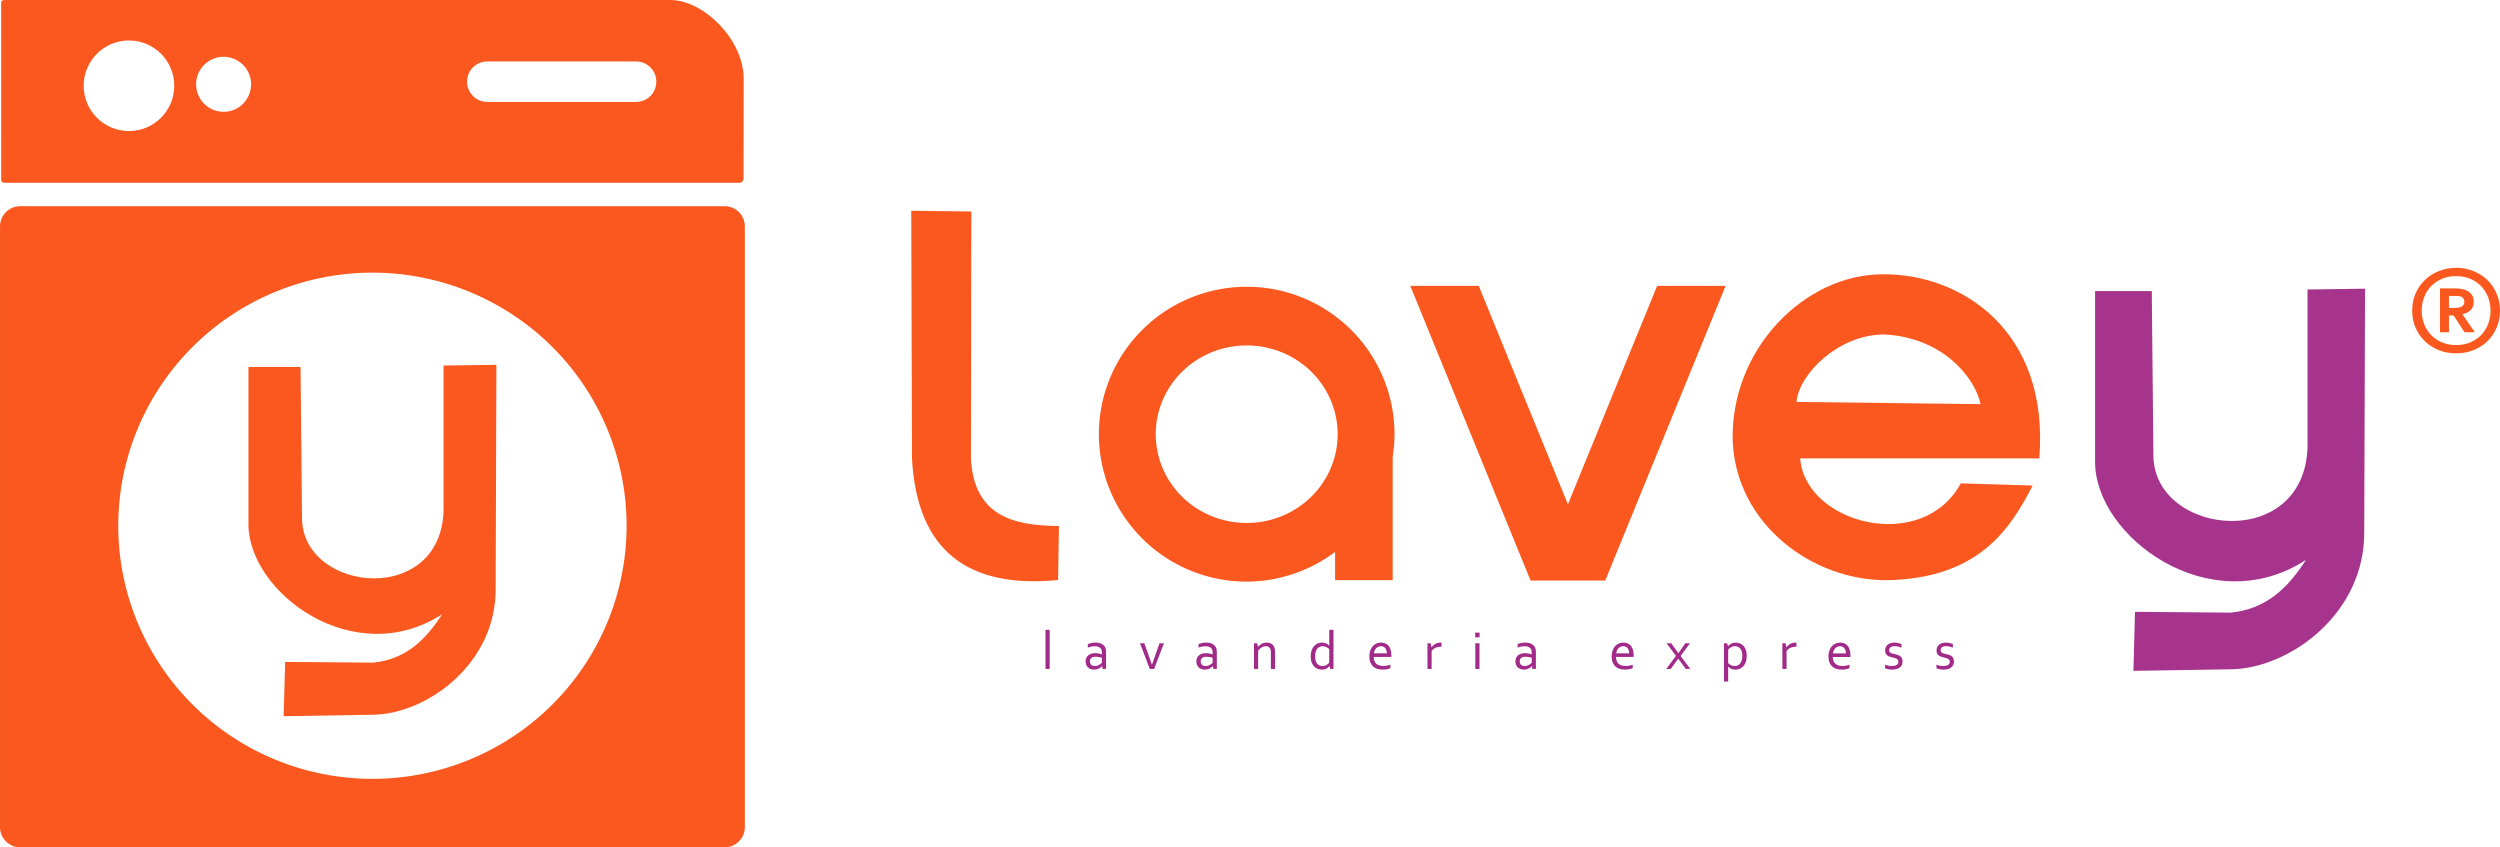 <svg xmlns:inkscape="http://www.inkscape.org/namespaces/inkscape" xmlns:sodipodi="http://sodipodi.sourceforge.net/DTD/sodipodi-0.dtd" xmlns="http://www.w3.org/2000/svg" xmlns:svg="http://www.w3.org/2000/svg" width="159.407mm" height="54.027mm" viewBox="0 0 159.407 54.027" id="svg1" xml:space="preserve" inkscape:version="1.3.2 (091e20e, 2023-11-25, custom)" sodipodi:docname="logotipo.svg"><defs id="defs1"></defs><g inkscape:label="Camada 1" inkscape:groupmode="layer" id="layer1" transform="translate(-18.986,-44.95)"><g id="g9"></g><g id="g11"><path id="rect2" style="fill:#fa581f;fill-opacity:1;stroke-width:0.353" d="m 50.056,48.87 h 9.49 c 0.714,0 1.289,0.575 1.289,1.289 0,0.714 -0.575,1.289 -1.289,1.289 h -9.49 c -0.714,0 -1.289,-0.575 -1.289,-1.289 0,-0.714 0.575,-1.289 1.289,-1.289 z m -15.059,1.455 c 0,0.968 -0.785,1.754 -1.754,1.754 -0.968,0 -1.754,-0.785 -1.754,-1.754 0,-0.968 0.785,-1.754 1.754,-1.754 0.968,0 1.754,0.785 1.754,1.754 z m -4.9,0.093 c 0,1.595 -1.293,2.888 -2.888,2.888 -1.595,0 -2.888,-1.293 -2.888,-2.888 0,-1.595 1.293,-2.888 2.888,-2.888 1.595,0 2.888,1.293 2.888,2.888 z m -11.037,-5.288 0.003,11.269 c -0.02,0.124 0.105,0.217 0.23,0.208 h 46.826 c 0.169,-7.62e-4 0.286,-0.127 0.278,-0.317 l 0.009,-6.284 c 0.019,-2.521 -2.533,-5.024 -4.642,-5.054 H 19.284 c -0.151,-0.002 -0.226,0.064 -0.224,0.179 z" sodipodi:nodetypes="ssssssssssssssssscccccccccc"></path><path id="rect3" style="fill:#fa581f;fill-opacity:1;stroke-width:0.352" d="m 20.276,58.099 c -0.714,0 -1.289,0.575 -1.289,1.289 v 38.299 c 0,0.714 0.575,1.289 1.289,1.289 h 44.914 c 0.714,0 1.289,-0.575 1.289,-1.289 V 59.388 c 0,-0.714 -0.575,-1.289 -1.289,-1.289 z m 22.457,4.236 A 16.206,16.138 0 0 1 58.939,78.473 16.206,16.138 0 0 1 42.733,94.611 16.206,16.138 0 0 1 26.527,78.473 16.206,16.138 0 0 1 42.733,62.335 Z"></path><path style="fill:#fa581f;fill-opacity:1;stroke-width:0.353" d="m 38.149,68.352 0.094,9.588 c -0.03,4.872 9.221,5.777 9.027,-0.842 l 1e-6,-8.84 3.368,-0.047 -0.047,14.266 c 0.027,4.798 -4.353,7.948 -7.717,8.045 l -5.8,0.094 0.094,-3.461 5.613,0.047 c 2.132,-0.215 3.378,-1.512 4.397,-3.087 C 41.566,87.751 34.812,82.746 34.828,78.361 V 68.352 Z" id="path4" sodipodi:nodetypes="cccccccccccccc"></path><g id="g10" transform="translate(-2.993,-3.135)"><path style="fill:#a6338c;fill-opacity:1;stroke-width:0.384" d="m 159.183,66.646 0.102,10.429 c -0.032,5.299 10.039,6.284 9.828,-0.916 v -9.615 l 3.667,-0.051 -0.051,15.516 c 0.03,5.219 -4.739,8.645 -8.402,8.75 l -6.315,0.102 0.102,-3.765 6.111,0.051 c 2.321,-0.233 3.678,-1.644 4.787,-3.358 -6.108,3.956 -13.462,-1.487 -13.444,-6.257 V 66.646 Z" id="path4-7" sodipodi:nodetypes="cccccccccccccc"></path><path style="fill:#fa581f;fill-opacity:1;stroke-width:0.353" d="m 83.913,61.57 -0.024,15.804 c 0.217,3.596 2.678,4.234 5.611,4.249 l -0.055,3.448 c -5.692,0.549 -8.985,-1.802 -9.315,-7.737 l -0.047,-15.811 z" id="path5" sodipodi:nodetypes="ccccccc"></path><path id="path6" style="fill:#fa581f;fill-opacity:1;stroke-width:0.347" d="m 101.472,66.37 a 9.425,9.401 0 0 0 -9.425,9.401 9.425,9.401 0 0 0 9.425,9.401 9.425,9.401 0 0 0 5.636,-1.896 v 1.802 h 3.672 v -7.875 a 9.425,9.401 0 0 0 0.117,-1.432 9.425,9.401 0 0 0 -9.424,-9.401 z m 0,3.742 a 5.8,5.659 0 0 1 5.8,5.66 5.8,5.659 0 0 1 -5.8,5.659 5.8,5.659 0 0 1 -5.8,-5.659 5.8,5.659 0 0 1 5.8,-5.66 z"></path><path id="rect6" style="fill:#fa581f;fill-opacity:1;stroke-width:0.367" d="M 84.833,71.611 V 91.903 h 0.396 3.969 0.396 L 104.94,71.611 h -4.366 L 89.199,86.654 89.198,71.611 Z" transform="matrix(1,0,0.378,0.926,0,0)"></path><path id="path7" style="fill:#fa581f;fill-opacity:1;stroke-width:0.353" d="m 142,65.575 c -4.966,0.02 -9.66,4.757 -9.542,10.57 0.197,5.412 5.148,8.985 9.869,8.933 5.91,-0.117 7.878,-3.372 9.261,-6.034 l -4.584,-0.14 c -2.456,4.526 -9.923,2.583 -10.243,-1.591 h 15.248 c 0.667,-8.181 -5.029,-11.794 -10.009,-11.739 z m 0.041,3.835 c 3.718,0.134 5.854,2.69 6.226,4.444 l -11.74,-0.141 c 0.176,-1.815 2.674,-4.255 5.513,-4.303 z"></path><path style="font-size:3.528px;font-family:Corbel;-inkscape-font-specification:'Corbel, Normal';letter-spacing:1.852px;word-spacing:0px;white-space:pre;inline-size:78.391;fill:#a22a88;fill-opacity:1;stroke-width:0.353" d="M 1.365,95.041 V 92.547 h 0.267 v 2.494 z M 4.976,94.86 h -0.007 q -0.033,0.041 -0.083,0.083 -0.05,0.04 -0.115,0.072 -0.065,0.031 -0.143,0.05 -0.078,0.019 -0.165,0.019 -0.119,0 -0.219,-0.036 -0.098,-0.034 -0.171,-0.102 -0.071,-0.069 -0.11,-0.167 -0.04,-0.098 -0.04,-0.222 0,-0.122 0.043,-0.219 0.045,-0.096 0.124,-0.164 0.079,-0.067 0.189,-0.103 0.112,-0.036 0.246,-0.036 0.127,0.002 0.236,0.022 0.109,0.021 0.193,0.052 h 0.007 V 93.995 q 0,-0.067 -0.009,-0.119 -0.009,-0.052 -0.029,-0.091 -0.045,-0.083 -0.143,-0.136 -0.098,-0.055 -0.265,-0.055 -0.124,0 -0.234,0.024 -0.109,0.022 -0.217,0.064 V 93.458 q 0.041,-0.021 0.096,-0.038 0.057,-0.019 0.119,-0.031 0.062,-0.014 0.131,-0.021 0.069,-0.007 0.138,-0.007 0.248,0 0.405,0.088 0.158,0.088 0.227,0.233 0.026,0.055 0.036,0.122 0.012,0.065 0.012,0.145 v 1.092 H 5.006 Z m -0.014,-0.537 q -0.074,-0.021 -0.176,-0.04 -0.102,-0.019 -0.224,-0.021 -0.171,0 -0.267,0.072 -0.096,0.072 -0.096,0.222 0,0.076 0.024,0.133 0.024,0.057 0.065,0.095 0.043,0.036 0.1,0.055 0.059,0.017 0.124,0.017 0.086,0 0.16,-0.024 0.074,-0.026 0.131,-0.06 0.059,-0.034 0.098,-0.069 0.041,-0.034 0.06,-0.053 z m 3.194,0.448 q 0.059,-0.179 0.158,-0.456 l 0.324,-0.91 h 0.279 L 8.294,95.041 H 8.015 L 7.392,93.405 h 0.276 l 0.324,0.91 q 0.096,0.269 0.158,0.456 z m 3.881,0.09 h -0.007 q -0.033,0.041 -0.083,0.083 -0.05,0.04 -0.115,0.072 -0.065,0.031 -0.143,0.05 -0.078,0.019 -0.165,0.019 -0.119,0 -0.219,-0.036 -0.098,-0.034 -0.171,-0.102 -0.071,-0.069 -0.11,-0.167 -0.04,-0.098 -0.04,-0.222 0,-0.122 0.043,-0.219 0.045,-0.096 0.124,-0.164 0.079,-0.067 0.189,-0.103 0.112,-0.036 0.246,-0.036 0.127,0.002 0.236,0.022 0.109,0.021 0.193,0.052 h 0.007 v -0.114 q 0,-0.067 -0.009,-0.119 -0.009,-0.052 -0.029,-0.091 -0.045,-0.083 -0.143,-0.136 -0.098,-0.055 -0.265,-0.055 -0.124,0 -0.234,0.024 -0.109,0.022 -0.217,0.064 v -0.224 q 0.041,-0.021 0.096,-0.038 0.057,-0.019 0.119,-0.031 0.062,-0.014 0.131,-0.021 0.069,-0.007 0.138,-0.007 0.248,0 0.405,0.088 0.158,0.088 0.227,0.233 0.026,0.055 0.036,0.122 0.012,0.065 0.012,0.145 v 1.092 h -0.224 z m -0.014,-0.537 q -0.074,-0.021 -0.176,-0.04 -0.102,-0.019 -0.224,-0.021 -0.171,0 -0.267,0.072 -0.096,0.072 -0.096,0.222 0,0.076 0.024,0.133 0.024,0.057 0.065,0.095 0.043,0.036 0.1,0.055 0.059,0.017 0.124,0.017 0.086,0 0.16,-0.024 0.074,-0.026 0.131,-0.06 0.059,-0.034 0.098,-0.069 0.041,-0.034 0.06,-0.053 z m 2.894,-0.691 h 0.005 q 0.045,-0.057 0.098,-0.105 0.055,-0.05 0.122,-0.086 0.067,-0.038 0.146,-0.059 0.081,-0.021 0.176,-0.021 0.112,0 0.21,0.031 0.098,0.031 0.171,0.1 0.072,0.069 0.114,0.181 0.043,0.11 0.043,0.272 v 1.096 h -0.267 v -1.052 q 0,-0.212 -0.083,-0.305 -0.081,-0.093 -0.238,-0.093 -0.138,0 -0.267,0.078 -0.129,0.076 -0.222,0.21 v 1.163 h -0.267 v -1.636 h 0.207 z m 3.638,0.608 q 0,0.141 0.031,0.257 0.033,0.114 0.093,0.195 0.06,0.079 0.148,0.122 0.088,0.043 0.202,0.043 0.084,0 0.153,-0.022 0.069,-0.022 0.122,-0.057 0.055,-0.034 0.093,-0.072 0.04,-0.04 0.062,-0.072 V 93.777 q -0.083,-0.084 -0.191,-0.134 -0.109,-0.052 -0.234,-0.052 -0.076,0 -0.16,0.029 -0.083,0.028 -0.155,0.102 -0.071,0.074 -0.117,0.2 -0.047,0.124 -0.047,0.319 z m -0.279,0.003 q 0,-0.171 0.033,-0.301 0.034,-0.133 0.09,-0.231 0.055,-0.098 0.129,-0.164 0.074,-0.067 0.153,-0.109 0.079,-0.041 0.16,-0.059 0.083,-0.019 0.155,-0.019 0.15,0 0.26,0.05 0.11,0.05 0.198,0.146 h 0.005 V 92.547 H 19.728 v 2.494 h -0.202 l -0.055,-0.183 h -0.007 q -0.031,0.04 -0.072,0.081 -0.041,0.04 -0.098,0.072 -0.055,0.033 -0.129,0.052 -0.072,0.021 -0.169,0.021 -0.134,0 -0.264,-0.045 Q 18.603,94.993 18.501,94.893 18.401,94.791 18.339,94.633 18.277,94.473 18.277,94.243 Z m 4.477,-0.653 q -0.091,0 -0.171,0.036 -0.078,0.036 -0.136,0.098 -0.059,0.062 -0.095,0.146 -0.036,0.083 -0.045,0.177 h 0.827 q 0,-0.096 -0.026,-0.179 -0.024,-0.084 -0.072,-0.146 -0.048,-0.062 -0.119,-0.096 -0.071,-0.036 -0.164,-0.036 z m 0.146,1.261 q 0.133,0 0.241,-0.021 0.11,-0.022 0.219,-0.062 v 0.222 q -0.088,0.043 -0.217,0.067 -0.129,0.026 -0.277,0.026 -0.176,0 -0.331,-0.045 -0.153,-0.045 -0.269,-0.145 -0.115,-0.1 -0.183,-0.26 -0.065,-0.162 -0.065,-0.389 0,-0.224 0.062,-0.388 0.062,-0.165 0.165,-0.276 0.103,-0.11 0.238,-0.165 0.134,-0.055 0.281,-0.055 0.138,0 0.257,0.047 0.121,0.045 0.208,0.143 0.088,0.098 0.138,0.253 0.052,0.155 0.052,0.372 0,0.021 0,0.036 0,0.014 -0.002,0.065 h -1.123 q 0,0.157 0.047,0.267 0.048,0.109 0.129,0.177 0.083,0.067 0.193,0.098 0.11,0.031 0.238,0.031 z m 3.718,-1.23 h -0.021 q -0.095,0 -0.186,0.017 -0.091,0.017 -0.172,0.053 -0.079,0.034 -0.145,0.086 -0.064,0.052 -0.107,0.122 v 1.14 H 25.721 V 93.405 h 0.207 l 0.052,0.26 h 0.005 q 0.04,-0.064 0.096,-0.119 0.059,-0.055 0.131,-0.096 0.072,-0.041 0.158,-0.064 0.086,-0.024 0.181,-0.024 0.017,0 0.034,0.002 0.019,0 0.033,0.002 z m 2.154,1.419 v -1.636 h 0.267 v 1.636 z m -0.007,-2.017 v -0.298 h 0.281 v 0.298 z m 3.618,1.836 h -0.007 q -0.033,0.041 -0.083,0.083 -0.05,0.04 -0.115,0.072 -0.065,0.031 -0.143,0.05 -0.078,0.019 -0.165,0.019 -0.119,0 -0.219,-0.036 -0.098,-0.034 -0.171,-0.102 -0.071,-0.069 -0.11,-0.167 -0.04,-0.098 -0.04,-0.222 0,-0.122 0.043,-0.219 0.045,-0.096 0.124,-0.164 0.079,-0.067 0.189,-0.103 0.112,-0.036 0.246,-0.036 0.127,0.002 0.236,0.022 0.109,0.021 0.193,0.052 h 0.007 v -0.114 q 0,-0.067 -0.009,-0.119 -0.009,-0.052 -0.029,-0.091 -0.045,-0.083 -0.143,-0.136 -0.098,-0.055 -0.265,-0.055 -0.124,0 -0.234,0.024 -0.109,0.022 -0.217,0.064 v -0.224 q 0.041,-0.021 0.096,-0.038 0.057,-0.019 0.119,-0.031 0.062,-0.014 0.131,-0.021 0.069,-0.007 0.138,-0.007 0.248,0 0.405,0.088 0.158,0.088 0.227,0.233 0.026,0.055 0.036,0.122 0.012,0.065 0.012,0.145 v 1.092 h -0.224 z m -0.014,-0.537 q -0.074,-0.021 -0.176,-0.04 -0.102,-0.019 -0.224,-0.021 -0.171,0 -0.267,0.072 -0.096,0.072 -0.096,0.222 0,0.076 0.024,0.133 0.024,0.057 0.065,0.095 0.043,0.036 0.1,0.055 0.059,0.017 0.124,0.017 0.086,0 0.16,-0.024 0.074,-0.026 0.131,-0.06 0.059,-0.034 0.098,-0.069 0.041,-0.034 0.06,-0.053 z m 5.835,-0.732 q -0.091,0 -0.171,0.036 -0.078,0.036 -0.136,0.098 -0.059,0.062 -0.095,0.146 -0.036,0.083 -0.045,0.177 h 0.827 q 0,-0.096 -0.026,-0.179 -0.024,-0.084 -0.072,-0.146 -0.048,-0.062 -0.119,-0.096 -0.071,-0.036 -0.164,-0.036 z m 0.146,1.261 q 0.133,0 0.241,-0.021 0.11,-0.022 0.219,-0.062 v 0.222 q -0.088,0.043 -0.217,0.067 -0.129,0.026 -0.277,0.026 -0.176,0 -0.331,-0.045 -0.153,-0.045 -0.269,-0.145 -0.115,-0.1 -0.183,-0.26 -0.065,-0.162 -0.065,-0.389 0,-0.224 0.062,-0.388 0.062,-0.165 0.165,-0.276 0.103,-0.11 0.238,-0.165 0.134,-0.055 0.281,-0.055 0.138,0 0.257,0.047 0.121,0.045 0.208,0.143 0.088,0.098 0.138,0.253 0.052,0.155 0.052,0.372 0,0.021 0,0.036 0,0.014 -0.002,0.065 h -1.123 q 0,0.157 0.047,0.267 0.048,0.109 0.129,0.177 0.083,0.067 0.193,0.098 0.11,0.031 0.238,0.031 z m 3.371,-0.816 0.444,-0.63 h 0.295 l -0.598,0.81 0.62,0.827 h -0.289 l -0.479,-0.655 h -0.007 L 41.236,95.041 h -0.289 l 0.62,-0.834 -0.598,-0.803 h 0.295 l 0.451,0.63 z m 4.078,0.172 q 0,-0.143 -0.031,-0.257 -0.029,-0.114 -0.09,-0.193 -0.06,-0.081 -0.148,-0.124 -0.088,-0.043 -0.203,-0.043 -0.083,0 -0.152,0.022 -0.067,0.022 -0.122,0.057 -0.055,0.034 -0.095,0.074 -0.04,0.04 -0.064,0.071 v 0.856 q 0.084,0.086 0.191,0.136 0.109,0.05 0.233,0.05 0.076,0 0.16,-0.028 0.084,-0.029 0.155,-0.102 0.072,-0.074 0.119,-0.2 0.047,-0.126 0.047,-0.32 z m 0.279,-0.003 q 0,0.171 -0.034,0.303 -0.033,0.131 -0.088,0.229 -0.055,0.098 -0.129,0.165 -0.074,0.065 -0.153,0.107 -0.079,0.04 -0.162,0.057 -0.081,0.019 -0.153,0.019 -0.15,0 -0.26,-0.048 -0.11,-0.05 -0.198,-0.146 h -0.005 v 0.953 H 44.628 v -2.437 h 0.202 l 0.057,0.186 h 0.005 q 0.022,-0.034 0.057,-0.067 0.036,-0.033 0.095,-0.069 0.06,-0.038 0.143,-0.065 0.084,-0.028 0.183,-0.028 0.138,0 0.265,0.047 0.129,0.047 0.227,0.148 0.098,0.102 0.157,0.262 0.06,0.158 0.06,0.386 z m 3.172,-0.582 h -0.021 q -0.095,0 -0.186,0.017 -0.091,0.017 -0.172,0.053 -0.079,0.034 -0.145,0.086 -0.064,0.052 -0.107,0.122 v 1.14 h -0.267 v -1.636 h 0.207 l 0.052,0.26 h 0.005 q 0.04,-0.064 0.096,-0.119 0.059,-0.055 0.131,-0.096 0.072,-0.041 0.158,-0.064 0.086,-0.024 0.181,-0.024 0.017,0 0.034,0.002 0.019,0 0.033,0.002 z m 2.777,-0.031 q -0.091,0 -0.171,0.036 -0.078,0.036 -0.136,0.098 -0.059,0.062 -0.095,0.146 -0.036,0.083 -0.045,0.177 h 0.827 q 0,-0.096 -0.026,-0.179 -0.024,-0.084 -0.072,-0.146 -0.048,-0.062 -0.119,-0.096 -0.071,-0.036 -0.164,-0.036 z m 0.146,1.261 q 0.133,0 0.241,-0.021 0.11,-0.022 0.219,-0.062 v 0.222 q -0.088,0.043 -0.217,0.067 -0.129,0.026 -0.277,0.026 -0.176,0 -0.331,-0.045 -0.153,-0.045 -0.269,-0.145 -0.115,-0.1 -0.183,-0.26 -0.065,-0.162 -0.065,-0.389 0,-0.224 0.062,-0.388 0.062,-0.165 0.165,-0.276 0.103,-0.11 0.238,-0.165 0.134,-0.055 0.281,-0.055 0.138,0 0.257,0.047 0.121,0.045 0.208,0.143 0.088,0.098 0.138,0.253 0.052,0.155 0.052,0.372 0,0.021 0,0.036 0,0.014 -0.002,0.065 h -1.123 q 0,0.157 0.047,0.267 0.048,0.109 0.129,0.177 0.083,0.067 0.193,0.098 0.11,0.031 0.238,0.031 z m 2.992,-1.011 q 0,0.067 0.029,0.11 0.029,0.043 0.078,0.071 0.05,0.026 0.114,0.043 0.065,0.017 0.134,0.031 0.095,0.021 0.179,0.047 0.084,0.024 0.155,0.074 0.072,0.05 0.115,0.136 0.045,0.084 0.045,0.22 0,0.124 -0.048,0.22 -0.048,0.095 -0.136,0.16 -0.088,0.064 -0.21,0.096 -0.122,0.034 -0.269,0.034 -0.09,0 -0.164,-0.01 -0.072,-0.009 -0.129,-0.024 -0.055,-0.014 -0.095,-0.029 -0.04,-0.015 -0.065,-0.029 v -0.224 q 0.103,0.041 0.205,0.065 0.102,0.024 0.224,0.024 0.096,0 0.174,-0.017 0.078,-0.017 0.133,-0.05 0.057,-0.034 0.086,-0.084 0.031,-0.052 0.031,-0.119 0,-0.069 -0.028,-0.114 -0.028,-0.045 -0.074,-0.074 -0.047,-0.029 -0.109,-0.048 -0.06,-0.019 -0.127,-0.034 -0.088,-0.019 -0.179,-0.045 -0.09,-0.026 -0.164,-0.072 -0.074,-0.047 -0.121,-0.126 -0.045,-0.081 -0.045,-0.207 0,-0.129 0.047,-0.224 0.047,-0.095 0.126,-0.157 0.079,-0.062 0.184,-0.093 0.105,-0.031 0.222,-0.031 0.136,0 0.251,0.026 0.117,0.026 0.212,0.065 v 0.227 q -0.103,-0.04 -0.21,-0.064 -0.105,-0.026 -0.217,-0.028 -0.095,0 -0.162,0.019 -0.067,0.019 -0.11,0.053 -0.043,0.033 -0.064,0.079 -0.019,0.045 -0.019,0.1 z m 3.278,0 q 0,0.067 0.029,0.11 0.029,0.043 0.078,0.071 0.05,0.026 0.114,0.043 0.065,0.017 0.134,0.031 0.095,0.021 0.179,0.047 0.084,0.024 0.155,0.074 0.072,0.05 0.115,0.136 0.045,0.084 0.045,0.22 0,0.124 -0.048,0.22 -0.048,0.095 -0.136,0.16 -0.088,0.064 -0.21,0.096 -0.122,0.034 -0.269,0.034 -0.09,0 -0.164,-0.01 -0.072,-0.009 -0.129,-0.024 -0.055,-0.014 -0.095,-0.029 -0.04,-0.015 -0.065,-0.029 v -0.224 q 0.103,0.041 0.205,0.065 0.102,0.024 0.224,0.024 0.096,0 0.174,-0.017 0.078,-0.017 0.133,-0.05 0.057,-0.034 0.086,-0.084 0.031,-0.052 0.031,-0.119 0,-0.069 -0.028,-0.114 -0.028,-0.045 -0.074,-0.074 -0.047,-0.029 -0.109,-0.048 -0.06,-0.019 -0.127,-0.034 -0.088,-0.019 -0.179,-0.045 -0.09,-0.026 -0.164,-0.072 -0.074,-0.047 -0.121,-0.126 -0.045,-0.081 -0.045,-0.207 0,-0.129 0.047,-0.224 0.047,-0.095 0.126,-0.157 0.079,-0.062 0.184,-0.093 0.105,-0.031 0.222,-0.031 0.136,0 0.251,0.026 0.117,0.026 0.212,0.065 v 0.227 q -0.103,-0.04 -0.21,-0.064 -0.105,-0.026 -0.217,-0.028 -0.095,0 -0.162,0.019 -0.067,0.019 -0.11,0.053 -0.043,0.033 -0.064,0.079 -0.019,0.045 -0.019,0.1 z" id="text8" transform="translate(87.277,-4.303)" aria-label="lavanderia express"></path><path d="m 175.787,67.889 q 0,-0.592 0.214,-1.088 0.219,-0.502 0.595,-0.862 0.375,-0.366 0.889,-0.569 0.514,-0.209 1.103,-0.209 0.589,0 1.103,0.209 0.514,0.203 0.889,0.569 0.375,0.361 0.589,0.862 0.219,0.496 0.219,1.088 0,0.592 -0.219,1.093 -0.214,0.496 -0.589,0.862 -0.375,0.361 -0.889,0.569 -0.514,0.203 -1.103,0.203 -0.589,0 -1.103,-0.203 -0.514,-0.209 -0.889,-0.569 -0.375,-0.366 -0.595,-0.862 -0.214,-0.502 -0.214,-1.093 z m 0.606,0 q 0,0.457 0.156,0.862 0.156,0.4 0.445,0.699 0.289,0.293 0.693,0.468 0.404,0.169 0.901,0.169 0.496,0 0.901,-0.169 0.404,-0.175 0.693,-0.468 0.289,-0.299 0.445,-0.699 0.156,-0.406 0.156,-0.862 0,-0.457 -0.156,-0.857 -0.156,-0.406 -0.445,-0.699 -0.289,-0.299 -0.693,-0.468 -0.404,-0.175 -0.901,-0.175 -0.496,0 -0.901,0.175 -0.404,0.169 -0.693,0.468 -0.289,0.293 -0.445,0.699 -0.156,0.4 -0.156,0.857 z m 2.604,0.248 0.785,1.133 h -0.658 l -0.699,-1.071 h -0.294 v 1.071 h -0.572 v -2.796 h 0.987 q 0.225,0 0.433,0.045 0.214,0.039 0.375,0.141 0.162,0.101 0.26,0.265 0.098,0.158 0.098,0.395 0,0.338 -0.196,0.535 -0.191,0.197 -0.52,0.259 z m -0.866,-1.184 v 0.767 h 0.318 q 0.335,0 0.496,-0.09 0.167,-0.096 0.167,-0.31 0,-0.163 -0.115,-0.265 -0.11,-0.101 -0.398,-0.101 z" id="text9" style="-inkscape-font-specification:'Corbel, Normal';fill:#fa581f;stroke-width:1.169" aria-label="&#xAE;"></path></g></g></g></svg>